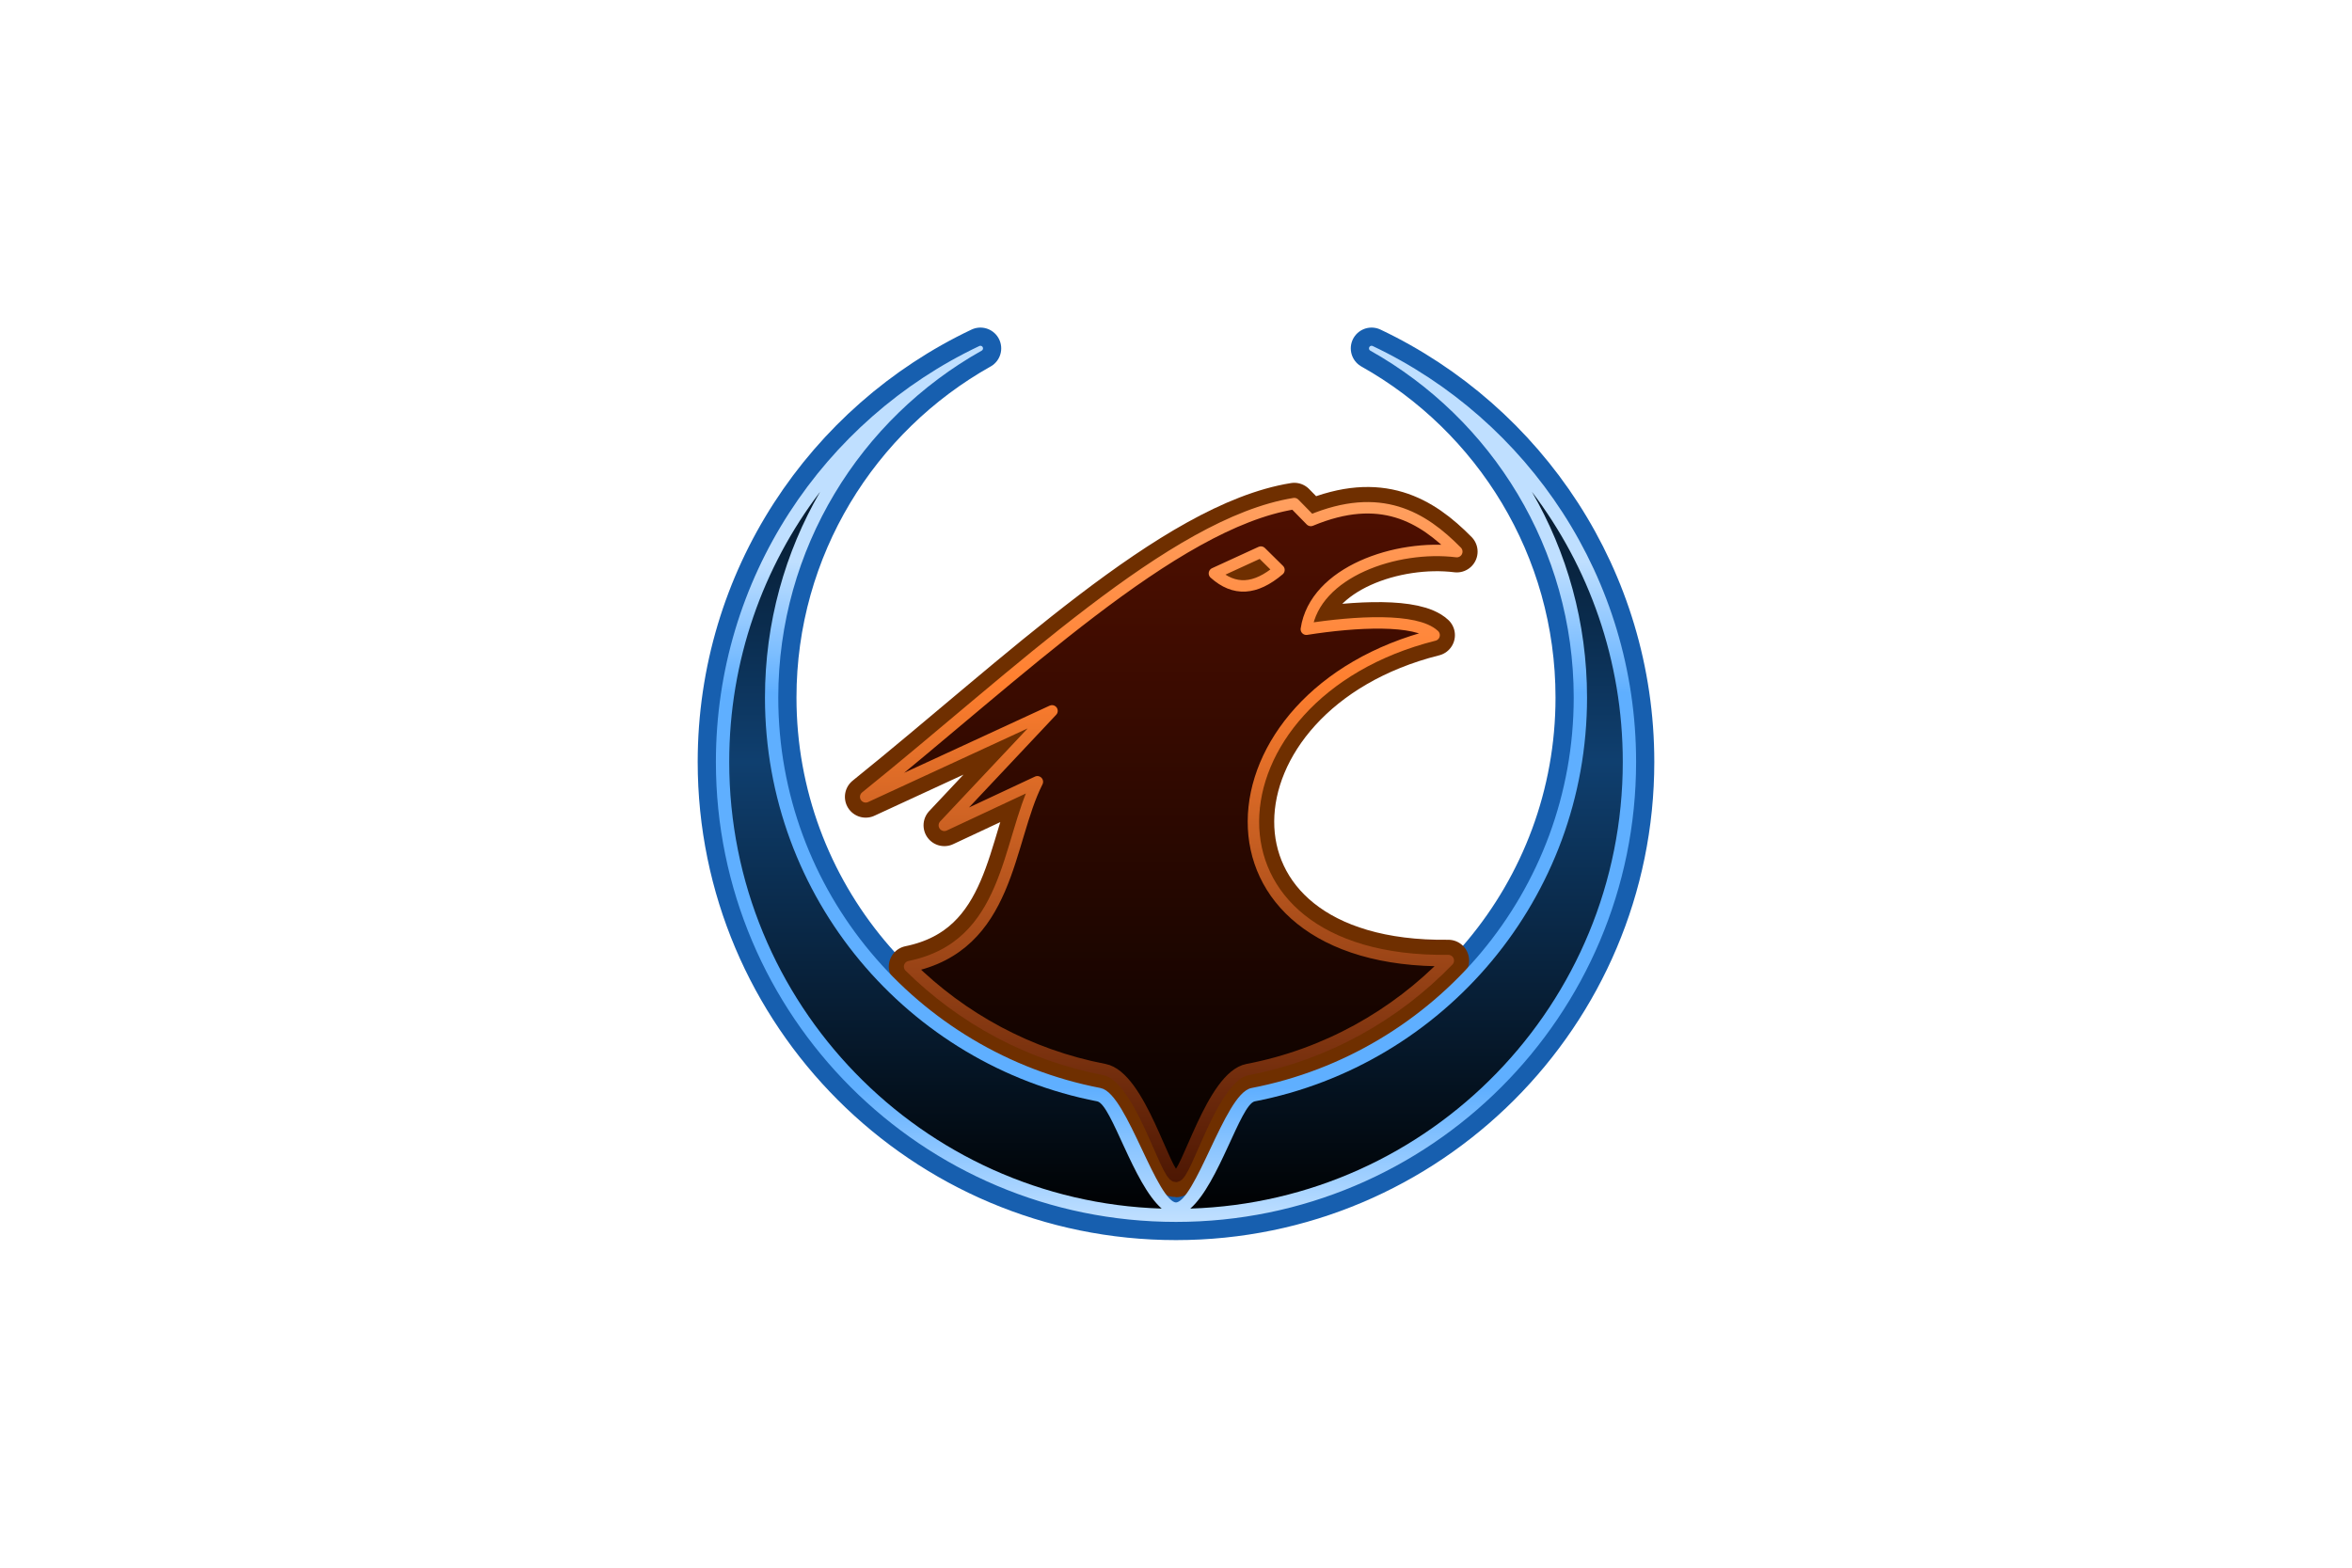 <?xml version="1.0" encoding="UTF-8"?>
<svg xmlns="http://www.w3.org/2000/svg" width="1200" height="800" viewBox="0 0 1200 800" fill="none">
  <g filter="url(#filter0_f_358_18161)">
    <path d="M500.213 177.777C421.251 215.215 366.578 295.656 366.578 388.801C366.578 517.649 471.15 622.221 599.998 622.221C728.846 622.221 833.419 517.649 833.419 388.801C833.419 295.656 778.745 215.215 699.783 177.777C762.105 212.763 804.241 279.465 804.241 355.977C804.241 455.446 733.005 538.367 638.807 556.514C626.238 558.937 610.94 614.927 599.998 614.927C589.057 614.927 573.759 558.937 561.19 556.514C466.991 538.367 395.756 455.446 395.756 355.977C395.756 279.465 437.891 212.763 500.213 177.777Z" fill="#174F8F"></path>
    <path d="M500.213 177.777C421.251 215.215 366.578 295.656 366.578 388.801C366.578 517.649 471.15 622.221 599.998 622.221C728.846 622.221 833.419 517.649 833.419 388.801C833.419 295.656 778.745 215.215 699.783 177.777C762.105 212.763 804.241 279.465 804.241 355.977C804.241 455.446 733.005 538.367 638.807 556.514C626.238 558.937 610.94 614.927 599.998 614.927C589.057 614.927 573.759 558.937 561.19 556.514C466.991 538.367 395.756 455.446 395.756 355.977C395.756 279.465 437.891 212.763 500.213 177.777Z" stroke="#175FAF" stroke-width="21.22" stroke-linejoin="round"></path>
  </g>
  <g filter="url(#filter1_f_358_18161)">
    <path d="M660.348 256.99C598.343 266.991 518.997 344.422 441.688 406.639L536.743 362.758L481.807 421.172L529.276 398.945C513.694 429.661 515.363 482.787 464.083 493.258C490.784 519.683 525.097 538.448 563.469 545.801C581.762 549.278 594.528 600.339 599.998 600.339C605.469 600.339 618.234 549.278 636.527 545.801C676.369 538.167 711.825 518.229 738.934 490.182C603.272 491.878 611.844 354.236 731.696 324.121C722.453 315.508 691.687 317.122 666.503 321.101C670.891 291.751 712.509 277.695 743.264 281.494C725.688 263.663 704.287 250.78 668.782 265.595L660.348 256.99ZM643.308 281.722L652.54 290.84C640.487 301.047 629.778 301.726 619.601 292.607L643.308 281.722Z" fill="#5F1F00"></path>
    <path d="M660.348 256.99C598.343 266.991 518.997 344.422 441.688 406.639L536.743 362.758L481.807 421.172L529.276 398.945C513.694 429.661 515.363 482.787 464.083 493.258C490.784 519.683 525.097 538.448 563.469 545.801C581.762 549.278 594.528 600.339 599.998 600.339C605.469 600.339 618.234 549.278 636.527 545.801C676.369 538.167 711.825 518.229 738.934 490.182C603.272 491.878 611.844 354.236 731.696 324.121C722.453 315.508 691.687 317.122 666.503 321.101C670.891 291.751 712.509 277.695 743.264 281.494C725.688 263.663 704.287 250.78 668.782 265.595L660.348 256.99ZM643.308 281.722L652.54 290.84C640.487 301.047 629.778 301.726 619.601 292.607L643.308 281.722Z" stroke="#6F2F00" stroke-width="21.22" stroke-linejoin="round"></path>
  </g>
  <path fill-rule="evenodd" clip-rule="evenodd" d="M660.348 256.99C598.343 266.991 518.997 344.422 441.688 406.639L536.743 362.758L481.807 421.172L529.276 398.945C513.694 429.661 515.363 482.787 464.083 493.258C490.784 519.683 525.097 538.448 563.469 545.801C581.762 549.278 594.528 600.339 599.998 600.339C605.469 600.339 618.234 549.278 636.527 545.801C676.369 538.167 711.825 518.229 738.934 490.182C603.272 491.878 611.844 354.236 731.696 324.121C722.453 315.508 691.687 317.122 666.503 321.101C670.891 291.751 712.509 277.695 743.264 281.494C725.688 263.663 704.287 250.78 668.782 265.595L660.348 256.99ZM643.308 281.722L652.54 290.84C640.487 301.047 629.778 301.726 619.601 292.607L643.308 281.722Z" fill="url(#paint0_linear_358_18161)" stroke="url(#paint1_linear_358_18161)" stroke-width="5.836" stroke-linejoin="round"></path>
  <path d="M500.213 177.777C421.251 215.215 366.578 295.656 366.578 388.801C366.578 517.649 471.15 622.221 599.998 622.221C728.846 622.221 833.419 517.649 833.419 388.801C833.419 295.656 778.745 215.215 699.783 177.777C762.105 212.763 804.241 279.465 804.241 355.977C804.241 455.446 733.005 538.367 638.807 556.514C626.238 558.937 610.94 614.927 599.998 614.927C589.057 614.927 573.759 558.937 561.19 556.514C466.991 538.367 395.756 455.446 395.756 355.977C395.756 279.465 437.891 212.763 500.213 177.777Z" fill="url(#paint2_linear_358_18161)" stroke="url(#paint3_linear_358_18161)" stroke-width="2.652" stroke-linejoin="round"></path>
  <path d="M418.438 250.949C389.329 289.23 372.051 337.001 372.051 388.802C372.051 512.25 470.193 612.894 592.705 616.75C578.116 603.987 567.174 563.867 559.88 562.043C463.168 543.388 390.286 458.136 390.286 355.978C390.286 317.717 400.54 281.83 418.438 250.949ZM781.561 250.949C799.459 281.83 809.713 317.717 809.713 355.978C809.713 458.136 736.83 543.388 640.118 562.043C632.824 563.867 621.883 603.986 607.294 616.75C729.805 612.894 827.949 512.25 827.949 388.802C827.949 337.001 810.67 289.23 781.561 250.949Z" fill="url(#paint4_linear_358_18161)"></path>
  <defs>
    <filter id="filter0_f_358_18161" x="339.109" y="150.307" width="521.777" height="499.385" filterUnits="userSpaceOnUse" color-interpolation-filters="sRGB">
      <feFlood flood-opacity="0" result="BackgroundImageFix"></feFlood>
      <feBlend mode="normal" in="SourceGraphic" in2="BackgroundImageFix" result="shape"></feBlend>
      <feGaussianBlur stdDeviation="8.43" result="effect1_foregroundBlur_358_18161"></feGaussianBlur>
    </filter>
    <filter id="filter1_f_358_18161" x="413.988" y="229.29" width="356.978" height="398.75" filterUnits="userSpaceOnUse" color-interpolation-filters="sRGB">
      <feFlood flood-opacity="0" result="BackgroundImageFix"></feFlood>
      <feBlend mode="normal" in="SourceGraphic" in2="BackgroundImageFix" result="shape"></feBlend>
      <feGaussianBlur stdDeviation="8.545" result="effect1_foregroundBlur_358_18161"></feGaussianBlur>
    </filter>
    <linearGradient id="paint0_linear_358_18161" x1="599.944" y1="622.188" x2="599.944" y2="257.479" gradientUnits="userSpaceOnUse">
      <stop></stop>
      <stop offset="1" stop-color="#4F0F00"></stop>
    </linearGradient>
    <linearGradient id="paint1_linear_358_18161" x1="599.944" y1="622.188" x2="599.944" y2="257.479" gradientUnits="userSpaceOnUse">
      <stop stop-color="#3F0F00"></stop>
      <stop offset="0.75" stop-color="#FF7F2F"></stop>
      <stop offset="1" stop-color="#FF9F5F"></stop>
    </linearGradient>
    <linearGradient id="paint2_linear_358_18161" x1="599.944" y1="622.134" x2="599.944" y2="286.602" gradientUnits="userSpaceOnUse">
      <stop stop-color="#BFDFFF"></stop>
      <stop offset="0.2" stop-color="#5FAFFF"></stop>
      <stop offset="0.8" stop-color="#5FAFFF"></stop>
      <stop offset="1" stop-color="#BFDFFF"></stop>
    </linearGradient>
    <linearGradient id="paint3_linear_358_18161" x1="599.998" y1="622.221" x2="599.998" y2="286.68" gradientUnits="userSpaceOnUse">
      <stop stop-color="#BFDFFF"></stop>
      <stop offset="0.2" stop-color="#5FAFFF"></stop>
      <stop offset="0.8" stop-color="#5FAFFF"></stop>
      <stop offset="1" stop-color="#BFDFFF"></stop>
    </linearGradient>
    <linearGradient id="paint4_linear_358_18161" x1="599.945" y1="622.188" x2="599.945" y2="155.361" gradientUnits="userSpaceOnUse">
      <stop></stop>
      <stop offset="0.5" stop-color="#0F3F6F"></stop>
      <stop offset="1"></stop>
    </linearGradient>
  </defs>
</svg>
